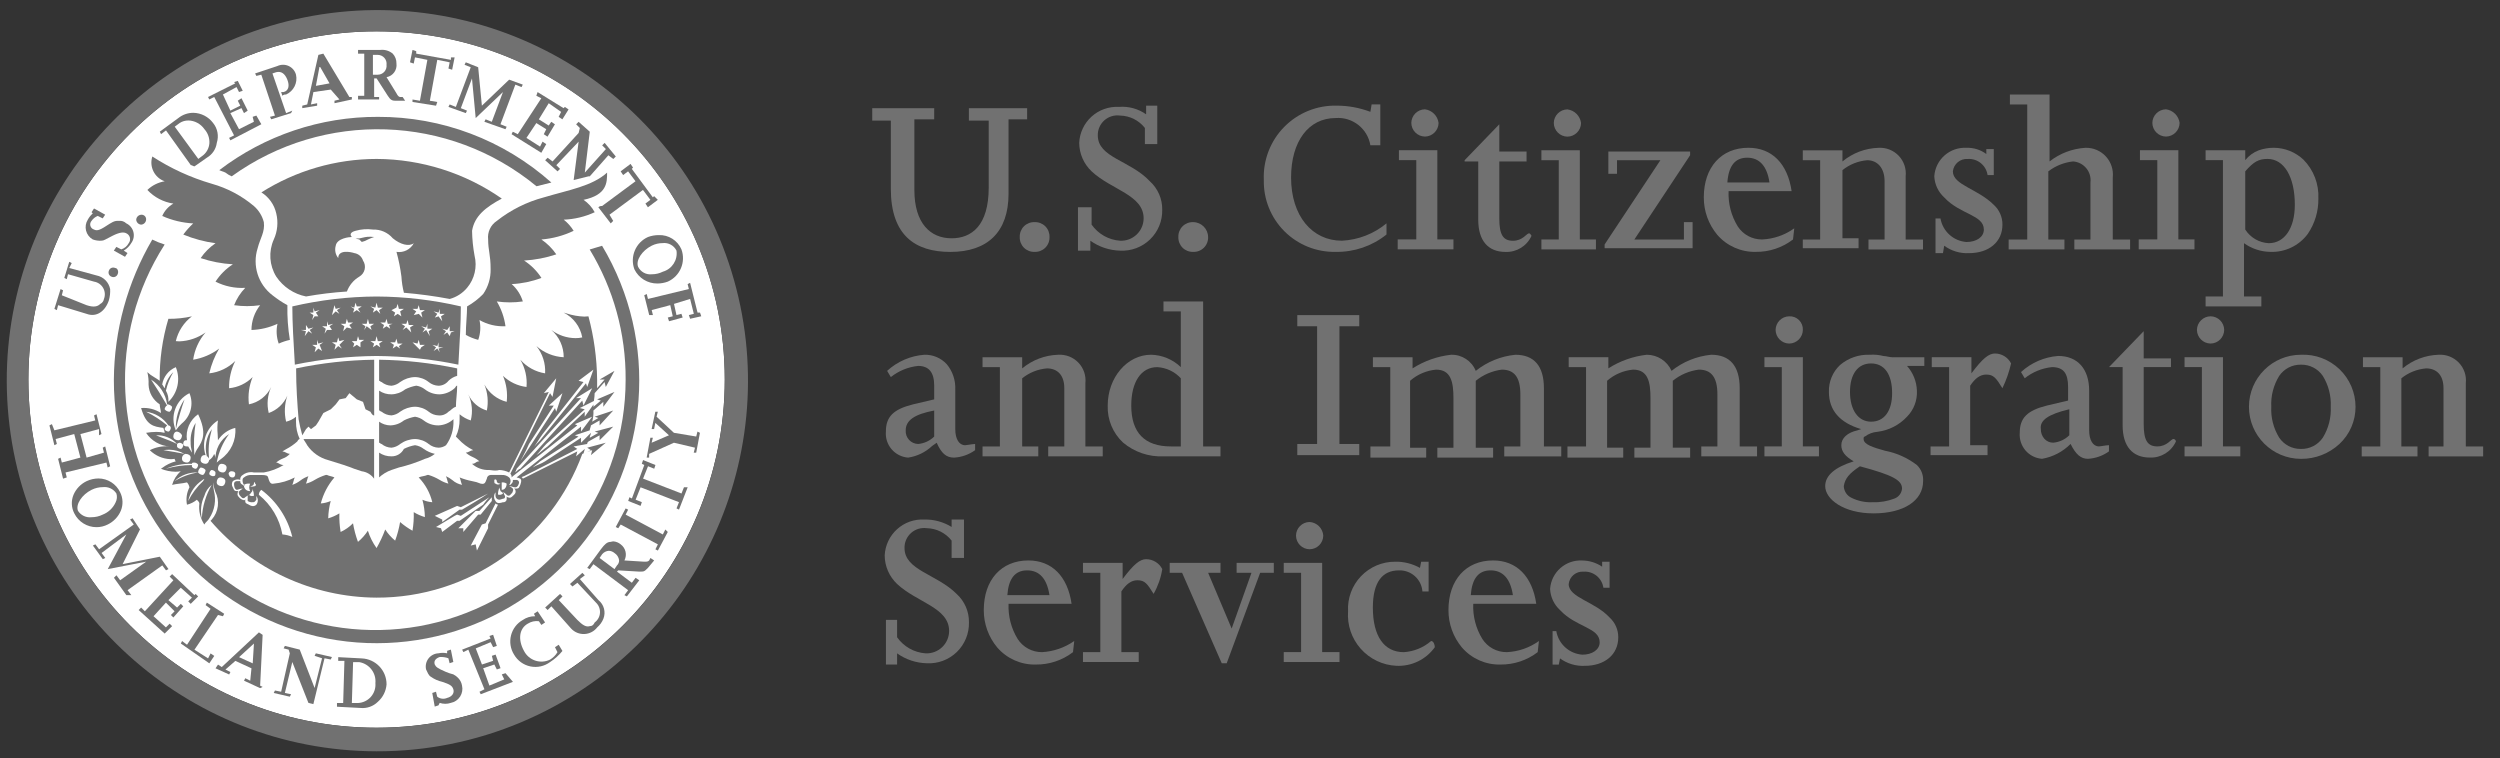 <svg width="211" height="64" viewBox="0 0 211 64" fill="none" xmlns="http://www.w3.org/2000/svg">
<rect x="0" y="0" width="211" height="64" fill="#333333" stroke="none"/>
<g clip-path="url(#clip0_718_7872)">
<path d="M73.617 9.13H78.847V10.072H77.173V16.033C77.173 18.857 78.533 20.112 80.311 20.112C81.984 20.112 83.448 19.066 83.448 15.824V10.176H81.775V9.13H86.69V10.072H85.121V16.346C85.121 19.589 83.344 21.262 80.206 21.262C77.278 21.262 75.186 19.902 75.186 15.928V10.176H73.617V9.13Z" fill="#717171"/>
<path d="M88.578 20.003C88.591 20.34 88.463 20.667 88.225 20.906C87.986 21.144 87.659 21.272 87.322 21.258C86.986 21.272 86.659 21.144 86.42 20.906C86.182 20.667 86.054 20.34 86.067 20.003C86.054 19.667 86.182 19.34 86.42 19.101C86.659 18.863 86.986 18.735 87.322 18.748C87.659 18.735 87.986 18.863 88.225 19.101C88.463 19.34 88.591 19.667 88.578 20.003Z" fill="#717171"/>
<path d="M91.085 17.493H92.131V18.957C92.687 19.75 93.571 20.249 94.536 20.317C95.052 20.341 95.555 20.153 95.93 19.798C96.305 19.443 96.519 18.951 96.523 18.434C96.523 16.447 93.804 16.029 92.131 14.46C91.469 13.835 91.091 12.966 91.085 12.055C91.124 11.208 91.499 10.411 92.127 9.842C92.755 9.272 93.585 8.977 94.432 9.022C95.249 8.955 96.063 9.177 96.733 9.649V8.917H97.674V12.159H96.628V10.8C96.123 10.155 95.355 9.771 94.536 9.754C94.056 9.687 93.571 9.834 93.208 10.156C92.846 10.478 92.643 10.943 92.654 11.427C92.654 13.31 95.373 13.519 97.046 15.297C97.725 15.911 98.106 16.788 98.092 17.703C98.114 18.643 97.742 19.549 97.067 20.204C96.393 20.859 95.475 21.203 94.536 21.154C93.635 21.132 92.76 20.841 92.026 20.317V21.154H90.981V17.493H91.085Z" fill="#717171"/>
<path d="M101.964 20.003C101.977 20.34 101.85 20.667 101.611 20.906C101.373 21.144 101.046 21.272 100.709 21.258C100.372 21.272 100.045 21.144 99.807 20.906C99.569 20.667 99.441 20.34 99.454 20.003C99.441 19.667 99.569 19.34 99.807 19.101C100.045 18.863 100.372 18.735 100.709 18.748C101.398 18.757 101.955 19.314 101.964 20.003Z" fill="#717171"/>
<path d="M80.521 38.623C79.868 38.623 79.458 38.271 79.057 37.368L78.672 37.64C78.114 38.165 77.409 38.508 76.651 38.623C76.109 38.584 75.605 38.33 75.252 37.917C74.898 37.505 74.724 36.968 74.769 36.426C74.769 35.172 75.396 34.544 77.069 34.126L78.847 33.707V32.557C78.847 31.43 78.403 30.883 77.488 30.883C76.647 30.972 75.849 31.298 75.187 31.825L74.873 31.302C75.737 30.51 76.842 30.031 78.011 29.942C78.728 29.919 79.42 30.21 79.906 30.739C80.402 31.336 80.658 32.095 80.625 32.87V36.217C80.625 37.054 80.946 37.577 81.462 37.577C81.505 37.577 81.621 37.559 81.755 37.538C81.935 37.506 82.116 37.484 82.299 37.472V37.995C81.778 38.37 81.161 38.588 80.521 38.623ZM78.847 34.648C77.184 34.962 76.442 35.477 76.442 36.322C76.422 36.615 76.522 36.903 76.719 37.12C76.917 37.337 77.194 37.464 77.488 37.472C78 37.427 78.481 37.205 78.847 36.845V34.648Z" fill="#717171"/>
<path d="M82.926 37.681H84.39V30.987H82.926V30.151H86.272V31.092C87.127 30.381 88.195 29.977 89.305 29.942C89.946 29.9 90.573 30.143 91.017 30.608C91.461 31.072 91.677 31.709 91.606 32.347V37.681H93.07V38.517H88.469V37.681H89.828V32.765C89.828 31.615 89.201 31.092 88.364 31.092C87.599 31.155 86.87 31.447 86.272 31.929V37.681H87.632V38.517H82.926V37.681Z" fill="#717171"/>
<path d="M103.008 38.516H98.197C96.954 38.568 95.737 38.153 94.784 37.352C93.921 36.547 93.45 35.407 93.491 34.228C93.491 31.864 95.133 29.94 97.151 29.94C98.089 29.961 98.986 30.335 99.661 30.986V26.28H98.197V25.443H101.544V37.679H103.008V38.516ZM97.674 30.986C96.314 30.986 95.478 32.228 95.478 34.228C95.478 36.519 96.604 37.679 98.825 37.679H99.661V31.927C99.146 31.367 98.434 31.03 97.674 30.986Z" fill="#717171"/>
<path d="M109.492 37.472H111.165V27.536H109.492V26.595H114.721V27.536H113.048V37.472H114.721V38.413H109.492V37.472Z" fill="#717171"/>
<path d="M115.873 37.681H117.338V30.988H115.873V30.151H119.22V31.092C120.199 30.466 121.308 30.073 122.462 29.942C123.375 29.913 124.21 30.455 124.554 31.302C125.514 30.534 126.677 30.061 127.9 29.942C129.469 29.942 130.306 30.883 130.306 32.766V37.681H131.77V38.518H126.959V37.681H128.319V33.289C128.319 31.824 127.796 31.197 126.75 31.197C125.945 31.301 125.184 31.627 124.554 32.138V37.786H126.018V38.622H121.312V37.786H122.671V33.602C122.671 32.243 122.462 31.197 121.207 31.197C120.394 31.271 119.625 31.601 119.011 32.138V37.786H120.37V38.622H115.664V37.681H115.873Z" fill="#717171"/>
<path d="M132.398 37.68H133.862V30.987H132.398V30.15H135.745V31.091C136.723 30.465 137.832 30.072 138.987 29.941C139.891 29.941 140.711 30.474 141.079 31.3C142.038 30.533 143.202 30.06 144.426 29.941C145.995 29.941 146.83 30.882 146.83 32.765V37.68H148.295V38.517H143.589V37.68H144.949V33.288C144.949 31.823 144.426 31.196 143.38 31.196C142.574 31.3 141.813 31.626 141.183 32.137V37.785H142.648V38.621H137.941V37.785H139.301V33.601C139.301 32.242 139.092 31.196 137.837 31.196C137.024 31.27 136.254 31.599 135.64 32.137V37.785H137V38.621H132.293V37.68H132.398Z" fill="#717171"/>
<path d="M153.52 38.514H148.918V37.677H150.383V30.984H148.918V30.147H152.161V37.677H153.52V38.514ZM151.01 28.997C150.378 28.988 149.868 28.478 149.86 27.846C149.868 27.215 150.378 26.704 151.01 26.696C151.319 26.681 151.621 26.798 151.839 27.017C152.058 27.236 152.175 27.537 152.161 27.846C152.152 28.478 151.642 28.988 151.01 28.997Z" fill="#717171"/>
<path d="M158.126 43.329C155.606 43.329 154.047 42.135 154.047 41.028C154.047 40.138 154.856 39.435 156.453 38.936C155.728 38.518 155.407 38.1 155.407 37.577C155.407 36.981 155.915 36.511 156.766 36.322L157.08 36.217C155.276 35.686 154.361 34.63 154.361 33.08C154.332 32.221 154.675 31.392 155.302 30.805C156 30.212 156.897 29.904 157.812 29.942C158.198 29.915 158.587 29.95 158.963 30.047C159.085 30.053 159.208 30.071 159.328 30.099C159.448 30.127 159.571 30.145 159.695 30.151H162.413V30.883H160.95C161.466 31.46 161.762 32.201 161.787 32.975C161.829 33.792 161.525 34.59 160.95 35.171C160.29 35.881 159.401 36.333 158.44 36.446C158.059 36.476 157.697 36.614 157.394 36.845C157.289 36.845 157.289 36.949 157.289 37.054C157.289 37.53 158.126 37.768 159.1 38.044C160.078 38.231 160.997 38.644 161.787 39.25C162.153 39.603 162.345 40.101 162.31 40.61C162.31 42.261 160.667 43.329 158.126 43.329ZM156.976 39.355C156.066 39.961 155.72 40.383 155.616 41.028C155.63 41.455 155.882 41.838 156.27 42.017C156.813 42.285 157.416 42.413 158.021 42.388C158.664 42.414 159.304 42.307 159.904 42.074C160.256 41.939 160.5 41.614 160.532 41.237C160.532 40.52 159.733 40.097 156.976 39.355ZM157.917 30.674C156.803 30.674 156.139 31.574 156.139 33.08C156.139 34.605 156.836 35.59 157.917 35.59C159.03 35.59 159.695 34.69 159.695 33.184C159.695 31.589 159.047 30.674 157.917 30.674Z" fill="#717171"/>
<path d="M163.041 37.679H164.505V30.986H163.041V30.149H166.388V31.509C167.329 30.254 167.852 29.835 168.375 29.835C168.949 29.838 169.474 30.161 169.735 30.672C169.571 31.395 169.326 32.096 169.003 32.764C168.48 31.927 168.271 31.613 167.643 31.613C167.12 31.613 166.702 31.927 166.283 32.554V37.575H167.748V38.411H162.938V37.679H163.041Z" fill="#717171"/>
<path d="M176.22 38.723C175.625 38.723 175.201 38.359 174.756 37.468C174.104 38.127 173.263 38.566 172.35 38.723C171.808 38.684 171.304 38.43 170.951 38.017C170.597 37.605 170.423 37.068 170.468 36.527C170.468 35.272 171.095 34.644 172.769 34.226L174.547 33.807V32.657C174.547 31.485 174.14 30.984 173.187 30.984C172.346 31.072 171.548 31.398 170.886 31.925L170.572 31.402C171.436 30.61 172.541 30.131 173.71 30.042C175.346 30.042 176.325 31.137 176.325 32.971V36.318C176.325 37.154 176.645 37.677 177.16 37.677C177.204 37.677 177.319 37.659 177.453 37.638C177.633 37.606 177.815 37.584 177.997 37.572V38.095C177.477 38.471 176.86 38.688 176.22 38.723ZM174.651 34.54C172.883 34.958 172.141 35.471 172.246 36.213C172.24 36.514 172.346 36.807 172.545 37.034C172.735 37.245 173.007 37.365 173.292 37.363C173.804 37.318 174.284 37.096 174.651 36.736V34.54Z" fill="#717171"/>
<path d="M178 30.983L180.928 27.951V30.251H183.229V30.983H180.928V35.794C180.928 37.154 181.242 37.677 182.079 37.677C182.915 37.677 183.229 37.049 183.438 37.049C183.55 37.057 183.639 37.146 183.647 37.258C183.261 38.117 182.392 38.656 181.451 38.618C179.987 38.618 179.15 37.677 179.15 35.899V30.983H178Z" fill="#717171"/>
<path d="M189.082 38.513H184.375V37.676H185.84V30.983H184.375V30.146H187.618V37.676H189.082V38.513ZM186.572 28.996C185.94 28.987 185.43 28.477 185.421 27.845C185.43 27.213 185.94 26.703 186.572 26.695C187.204 26.703 187.713 27.213 187.722 27.845C187.713 28.477 187.204 28.987 186.572 28.996Z" fill="#717171"/>
<path d="M194.205 38.727C191.779 38.727 189.812 36.76 189.812 34.334C189.812 31.908 191.779 29.941 194.205 29.941C195.405 29.887 196.575 30.325 197.445 31.155C198.313 31.984 198.806 33.133 198.807 34.334C198.812 35.524 198.319 36.662 197.447 37.472C196.566 38.288 195.406 38.737 194.205 38.727ZM194.205 30.778C193.468 30.762 192.774 31.121 192.361 31.732C191.882 32.512 191.649 33.419 191.696 34.334C191.65 35.248 191.883 36.155 192.362 36.935C192.774 37.546 193.468 37.905 194.205 37.89C194.942 37.906 195.637 37.547 196.048 36.936C196.529 36.156 196.76 35.249 196.715 34.334C196.76 33.419 196.528 32.512 196.048 31.732C195.635 31.122 194.941 30.762 194.205 30.778Z" fill="#717171"/>
<path d="M199.433 37.681H200.897V30.988H199.433V30.151H202.78V31.092C203.635 30.382 204.702 29.977 205.813 29.942C206.454 29.9 207.08 30.144 207.525 30.608C207.969 31.072 208.184 31.709 208.114 32.347V37.681H209.578V38.518H204.976V37.681H206.231V32.765C206.231 31.615 205.604 31.092 204.767 31.092C204.001 31.155 203.273 31.447 202.675 31.929V37.681H204.035V38.518H199.328V37.681H199.433Z" fill="#717171"/>
<path d="M117.02 19.793C115.806 20.768 114.288 21.286 112.732 21.258C111.113 21.292 109.549 20.664 108.404 19.519C107.259 18.374 106.631 16.811 106.666 15.191C106.594 13.524 107.217 11.902 108.387 10.713C109.557 9.523 111.168 8.872 112.836 8.916C113.801 8.919 114.758 9.096 115.66 9.439L115.765 8.812H116.497V12.263H115.66C115.426 10.854 114.156 9.856 112.732 9.962C110.431 9.962 108.967 11.949 108.967 14.982C108.967 18.224 110.745 20.316 113.255 20.316C114.635 20.248 115.956 19.735 117.02 18.852V19.793Z" fill="#717171"/>
<path d="M122.671 21.044H117.965V20.207H119.534V13.514H118.069V12.677H121.311V20.207H122.671V21.044ZM120.266 11.527C119.634 11.518 119.124 11.008 119.115 10.376C119.124 9.745 119.634 9.234 120.266 9.226C120.866 9.304 121.338 9.776 121.416 10.376C121.408 11.008 120.897 11.518 120.266 11.527Z" fill="#717171"/>
<path d="M123.613 13.523L126.541 10.49V12.79H128.842V13.627H126.541V18.438C126.541 19.798 126.855 20.321 127.692 20.321C128.529 20.321 128.842 19.693 129.051 19.693C129.156 19.693 129.261 19.902 129.261 19.902C128.875 20.761 128.005 21.299 127.064 21.262C125.6 21.262 124.764 20.321 124.764 18.543V13.627H123.613V13.523Z" fill="#717171"/>
<path d="M134.696 21.05H130.094V20.213H131.559V13.52H130.094V12.683H133.337V20.213H134.696V21.05ZM132.291 11.533C131.659 11.524 131.148 11.014 131.14 10.382C131.148 9.75 131.659 9.24 132.291 9.232C132.89 9.31 133.363 9.782 133.441 10.382C133.433 11.014 132.923 11.524 132.291 11.533Z" fill="#717171"/>
<path d="M135.744 12.789H142.646V13.102L137.94 20.214H142.123V18.75H142.855V20.946H135.43V20.632L140.137 13.521H136.476V14.671H135.744V12.789Z" fill="#717171"/>
<path d="M148.194 21.257C146.948 21.289 145.754 20.761 144.938 19.819C144.197 18.932 143.795 17.811 143.801 16.655C143.801 14.114 145.278 12.472 147.566 12.472C149.546 12.472 150.875 13.807 151.212 16.133H145.893C145.847 17.177 146.114 18.21 146.661 19.101C147.11 19.799 147.886 20.218 148.717 20.211C149.695 20.17 150.64 19.843 151.436 19.27L151.33 20.211C150.431 20.901 149.326 21.269 148.194 21.257ZM147.461 13.309C146.443 13.309 145.893 13.993 145.788 15.4H149.344C149.135 14.012 148.498 13.309 147.461 13.309Z" fill="#717171"/>
<path d="M152.156 20.216H153.62V13.523H152.156V12.686H155.503V13.627C156.358 12.917 157.425 12.512 158.536 12.477C159.177 12.435 159.803 12.679 160.248 13.143C160.692 13.607 160.907 14.244 160.837 14.882V20.216H162.301V21.053H157.699V20.216H159.059V15.301C159.059 14.15 158.432 13.523 157.595 13.523C156.829 13.586 156.101 13.877 155.503 14.36V20.112H156.863V20.948H152.156V20.216Z" fill="#717171"/>
<path d="M163.358 18.438H163.776C163.966 19.526 164.872 20.345 165.973 20.425C166.81 20.425 167.437 20.006 167.437 19.379C167.437 18.124 165.45 18.124 164.09 16.66C163.587 16.201 163.286 15.562 163.254 14.882C163.346 13.47 164.56 12.397 165.973 12.476C166.573 12.454 167.164 12.639 167.646 12.999V12.581H168.274V14.777H167.751C167.634 13.956 166.905 13.363 166.077 13.418C165.446 13.372 164.892 13.834 164.822 14.463C164.822 15.614 166.914 15.928 168.274 17.287C168.745 17.715 169.012 18.324 169.006 18.96C169.006 20.425 167.854 21.366 166.182 21.366C165.433 21.404 164.694 21.182 164.09 20.738L163.986 21.366H163.358V18.438Z" fill="#717171"/>
<path d="M169.636 20.214H171.1V8.815H169.636V7.978H172.983V13.625C173.853 12.942 174.911 12.541 176.016 12.475C176.668 12.458 177.296 12.725 177.738 13.206C178.179 13.688 178.39 14.336 178.317 14.985V20.214H179.781V21.051H175.074V20.214H176.434V15.403C176.488 14.971 176.36 14.536 176.084 14.2C175.807 13.864 175.404 13.656 174.97 13.625C174.209 13.707 173.485 13.996 172.878 14.462V20.214H174.238V21.051H169.531V20.214H169.636Z" fill="#717171"/>
<path d="M185.213 21.044H180.508V20.207H182.076V13.514H180.612V12.677H183.853V20.207H185.213V21.044ZM182.809 11.527C182.177 11.518 181.666 11.008 181.658 10.376C181.666 9.745 182.177 9.234 182.809 9.226C183.408 9.304 183.88 9.776 183.959 10.376C183.95 11.008 183.441 11.518 182.809 11.527Z" fill="#717171"/>
<path d="M190.859 25.859H186.152V25.022H187.616V13.518H186.152V12.681H189.499V13.518C189.799 13.139 190.197 12.85 190.65 12.681C191.054 12.543 191.477 12.473 191.905 12.472C192.839 12.478 193.736 12.837 194.415 13.478C195.273 14.349 195.729 15.539 195.67 16.76C195.686 17.827 195.371 18.873 194.768 19.753C194.023 20.75 192.834 21.313 191.591 21.257C190.802 21.241 190.036 20.985 189.394 20.525V25.022H190.859V25.859ZM191.382 13.413C190.632 13.413 190.209 13.648 189.499 14.459V19.375C189.936 20.058 190.677 20.487 191.486 20.525C192.821 20.525 193.683 19.252 193.683 17.283C193.683 14.932 192.78 13.413 191.382 13.413Z" fill="#717171"/>
<path d="M74.772 52.319H75.714V53.783C76.27 54.575 77.153 55.075 78.119 55.143C78.635 55.166 79.138 54.979 79.513 54.624C79.888 54.269 80.102 53.776 80.106 53.26C80.106 51.273 77.387 50.855 75.714 49.286C75.052 48.66 74.674 47.791 74.668 46.88C74.707 46.033 75.082 45.237 75.71 44.667C76.338 44.098 77.168 43.803 78.015 43.848C78.826 43.831 79.625 44.049 80.316 44.475V43.848H81.361V47.09H80.316V45.626C79.81 44.981 79.043 44.597 78.224 44.58C77.744 44.512 77.258 44.659 76.896 44.981C76.534 45.303 76.331 45.768 76.341 46.253C76.341 48.136 79.061 48.449 80.734 50.123C81.412 50.736 81.794 51.613 81.78 52.528C81.801 53.468 81.43 54.375 80.755 55.03C80.08 55.685 79.163 56.029 78.224 55.979C77.322 55.958 76.448 55.666 75.714 55.143V56.084H74.772V52.319Z" fill="#717171"/>
<path d="M87.424 56.087C86.179 56.119 84.984 55.591 84.169 54.649C83.428 53.762 83.025 52.641 83.031 51.486C83.031 48.944 84.509 47.302 86.796 47.302C88.777 47.302 90.106 48.637 90.442 50.963H85.123C85.077 52.007 85.345 53.04 85.892 53.931C86.341 54.629 87.117 55.048 87.947 55.041C88.923 54.987 89.865 54.661 90.666 54.1L90.561 55.041C89.662 55.731 88.557 56.099 87.424 56.087ZM86.692 48.139C85.674 48.139 85.123 48.823 85.019 50.23H88.574C88.365 48.843 87.728 48.139 86.692 48.139Z" fill="#717171"/>
<path d="M91.402 55.039H92.867V48.345H91.402V47.508H94.749V48.868C95.69 47.613 96.213 47.195 96.736 47.195C97.31 47.198 97.834 47.52 98.096 48.031C97.98 48.767 97.732 49.476 97.364 50.123C96.841 49.286 96.632 48.973 96.004 48.973C95.481 48.973 95.063 49.286 94.644 49.914V55.039H96.109V55.875H91.402V55.039Z" fill="#717171"/>
<path d="M98.827 47.507H103.011V48.344H101.965L103.952 53.05L105.625 48.344H104.37V47.507H107.508V48.344H106.357L103.534 55.978H103.115L99.769 48.344H98.723V47.507H98.827Z" fill="#717171"/>
<path d="M108.348 55.037H109.812V48.344H108.348V47.507H111.59V55.037H113.054V55.874H108.348V55.037Z" fill="#717171"/>
<path d="M120.68 49.918H120.052C119.975 48.888 119.098 48.103 118.065 48.14C116.706 48.14 115.869 49.082 115.869 51.278C115.869 53.683 116.81 55.043 118.484 55.043C119.333 54.987 120.14 54.657 120.785 54.102C120.994 54.102 121.098 54.415 121.098 54.625C120.354 55.664 119.133 56.255 117.856 56.194C116.699 56.14 115.613 55.621 114.845 54.754C114.076 53.888 113.691 52.747 113.777 51.592C113.716 50.501 114.108 49.433 114.86 48.641C115.613 47.849 116.659 47.403 117.752 47.408C118.483 47.394 119.205 47.575 119.843 47.931L119.948 47.408H120.575V49.918H120.68Z" fill="#717171"/>
<path d="M126.643 56.087C125.397 56.119 124.203 55.591 123.388 54.649C122.647 53.762 122.244 52.641 122.25 51.486C122.25 48.944 123.728 47.302 126.015 47.302C127.995 47.302 129.324 48.637 129.661 50.963H124.342C124.296 52.007 124.563 53.04 125.111 53.931C125.56 54.629 126.335 55.048 127.166 55.041C128.144 55 129.09 54.673 129.885 54.1L129.781 55.041C128.881 55.731 127.777 56.099 126.643 56.087ZM125.806 48.139C124.788 48.139 124.237 48.823 124.133 50.23H127.689C127.48 48.843 126.842 48.139 125.806 48.139Z" fill="#717171"/>
<path d="M130.933 53.268H131.351C131.541 54.356 132.446 55.175 133.548 55.255C134.385 55.255 135.012 54.836 135.012 54.209C135.012 52.954 133.025 52.954 131.665 51.49C131.162 51.031 130.862 50.392 130.828 49.712C130.922 48.3 132.136 47.227 133.548 47.306C134.145 47.313 134.727 47.495 135.221 47.829V47.411H135.849V49.607H135.326C135.21 48.786 134.48 48.193 133.652 48.248C133.021 48.202 132.467 48.664 132.397 49.293C132.397 50.444 134.594 50.758 135.849 52.117C136.321 52.545 136.587 53.154 136.581 53.791C136.581 55.255 135.43 56.196 133.757 56.196C133.009 56.233 132.269 56.012 131.665 55.569L131.561 56.091H131.038V53.268H130.933Z" fill="#717171"/>
<path d="M111.684 45.206C111.678 45.84 111.166 46.351 110.533 46.357C109.9 46.351 109.388 45.84 109.383 45.206C109.388 44.574 109.9 44.062 110.533 44.056C111.151 44.098 111.642 44.589 111.684 45.206Z" fill="#717171"/>
<path d="M31.783 61.42C15.552 61.42 2.395 48.263 2.395 32.032C2.395 15.802 15.552 2.644 31.783 2.644C48.014 2.644 61.171 15.802 61.171 32.032C61.157 48.257 48.008 61.406 31.783 61.42Z" fill="white"/>
<path d="M50.816 20.743C50.502 20.848 50.084 20.952 49.77 21.057C51.779 24.366 52.829 28.167 52.803 32.038C52.808 41.042 47.105 49.06 38.598 52.01C30.09 54.959 20.648 52.193 15.078 45.118C9.508 38.044 9.034 28.216 13.898 20.638C13.539 20.526 13.189 20.387 12.852 20.22C10.758 23.809 9.641 27.883 9.61 32.038C9.578 41.409 15.441 49.787 24.255 52.968C33.069 56.15 42.931 53.446 48.891 46.215C54.851 38.984 55.621 28.788 50.816 20.743Z" fill="#717171"/>
<path d="M19.554 14.883C27.325 9.287 37.891 9.631 45.281 15.72L46.536 15.406C42.506 11.817 37.291 9.843 31.895 9.863C27.059 9.846 22.353 11.427 18.508 14.36C18.717 14.465 18.822 14.465 19.031 14.569C19.19 14.697 19.366 14.802 19.554 14.883Z" fill="#717171"/>
<path d="M31.783 63.41C15.723 63.375 2.298 51.183 0.723 35.2C-0.853 19.218 9.933 4.639 25.678 1.47C41.422 -1.699 57.008 7.572 61.739 22.92C66.469 38.268 58.807 54.704 44.01 60.949C40.141 62.582 35.983 63.419 31.783 63.41ZM31.783 2.646C15.552 2.646 2.395 15.803 2.395 32.034C2.395 48.265 15.552 61.422 31.783 61.422C48.014 61.422 61.171 48.265 61.171 32.034C61.153 15.811 48.006 2.664 31.783 2.646Z" fill="#717171"/>
<path d="M31.575 37.056H25.613C25.718 37.265 25.823 37.37 25.927 37.579C26.35 38.197 26.981 38.643 27.705 38.834C28.751 39.148 29.378 39.357 29.901 39.566L30.529 39.775C30.95 39.828 31.33 40.056 31.575 40.403V37.056Z" fill="#717171"/>
<path d="M31.267 34.753L30.849 34.544L30.64 33.917L30.117 33.708L29.489 33.184L29.175 33.603L28.653 33.708L28.339 34.126L27.921 34.544L27.293 34.858L26.875 35.59L26.666 35.904L26.247 36.218L26.038 36.008L25.829 36.218L25.515 36.74C25.387 36.293 25.283 35.839 25.201 35.381C25.097 34.126 24.992 32.662 24.992 31.093C27.16 30.637 29.366 30.392 31.581 30.361V35.067C31.476 35.067 31.372 34.962 31.267 34.753Z" fill="#717171"/>
<path d="M37.853 32.139C38.057 31.939 38.309 31.796 38.585 31.72V31.093C36.417 30.637 34.211 30.392 31.996 30.361V32.139C32.101 32.139 32.101 32.243 32.205 32.243C32.442 32.437 32.736 32.547 33.042 32.557C33.312 32.526 33.566 32.417 33.774 32.243C34.141 31.981 34.578 31.835 35.029 31.825C35.448 31.834 35.853 31.981 36.179 32.243C36.416 32.437 36.71 32.547 37.016 32.557C37.344 32.551 37.651 32.397 37.853 32.139Z" fill="#717171"/>
<path d="M31.996 35.59V37.368C32.101 37.368 32.101 37.472 32.205 37.472C32.442 37.666 32.736 37.776 33.042 37.786C33.312 37.755 33.566 37.646 33.774 37.472C34.141 37.21 34.578 37.064 35.029 37.054C35.448 37.063 35.853 37.21 36.179 37.472C36.416 37.666 36.71 37.776 37.016 37.786C37.242 37.781 37.46 37.708 37.644 37.577C38.083 36.97 38.304 36.233 38.271 35.485V35.38C37.927 35.696 37.483 35.881 37.016 35.903C36.562 35.911 36.12 35.764 35.761 35.485C35.548 35.319 35.296 35.211 35.029 35.171C34.701 35.228 34.384 35.334 34.088 35.485C33.761 35.747 33.356 35.894 32.937 35.903C32.599 35.895 32.271 35.786 31.996 35.59Z" fill="#717171"/>
<path d="M30.012 20.106C30.108 20.162 30.215 20.198 30.326 20.211L30.43 20.315L30.535 20.42C30.719 20.378 30.895 20.308 31.058 20.211C31.228 20.131 31.402 20.061 31.58 20.002C30.639 19.897 30.535 20.211 30.012 20.106Z" fill="#717171"/>
<path d="M14.842 36.215C15.044 35.366 15.288 34.528 15.575 33.705C15.068 34.441 14.811 35.321 14.842 36.215Z" fill="#717171"/>
<path d="M24.256 25.759C23.814 25.516 23.394 25.236 23 24.922C21.783 23.996 21.28 22.404 21.746 20.948C21.955 20.111 22.373 19.588 22.268 18.751C22.133 18.224 21.841 17.75 21.432 17.392C20.394 16.518 19.182 15.876 17.876 15.509C16.099 14.991 14.408 14.216 12.856 13.208C12.579 14.074 13.043 15.003 13.902 15.3C13.351 15.391 12.841 15.646 12.438 16.032C13.019 16.653 13.793 17.058 14.634 17.183C14.215 17.42 13.885 17.787 13.693 18.229C14.518 18.596 15.405 18.809 16.307 18.856C16 19.143 15.719 19.458 15.47 19.797C16.342 20.157 17.256 20.402 18.19 20.529C17.697 20.865 17.271 21.291 16.935 21.784C17.814 22.078 18.728 22.254 19.654 22.307C19.067 22.685 18.568 23.184 18.19 23.771C18.965 24.164 19.831 24.345 20.7 24.294C20.291 24.715 19.971 25.213 19.759 25.759C20.487 25.864 21.226 25.864 21.955 25.759C21.484 26.355 21.226 27.091 21.223 27.85C21.983 27.826 22.73 27.648 23.419 27.327C23.297 27.884 23.333 28.464 23.523 29.001C23.826 28.864 24.141 28.759 24.465 28.687C24.305 27.719 24.235 26.739 24.256 25.759Z" fill="#717171"/>
<path d="M51.239 14.566C49.984 15.716 47.997 16.03 45.905 16.657C44.459 17.041 43.106 17.717 41.931 18.644C41.41 18.987 41.127 19.594 41.199 20.213C41.199 21.154 41.408 21.468 41.408 22.723C41.424 23.469 41.205 24.201 40.781 24.815C40.38 25.227 39.923 25.58 39.421 25.861C39.421 26.593 39.316 27.43 39.316 28.266C39.646 28.45 39.997 28.591 40.362 28.684C40.553 28.147 40.589 27.568 40.467 27.011C41.134 27.392 41.896 27.573 42.663 27.534C42.562 26.795 42.313 26.084 41.931 25.442C42.659 25.547 43.399 25.547 44.127 25.442C43.955 24.877 43.629 24.37 43.186 23.978C44.045 23.937 44.892 23.761 45.696 23.455C45.318 22.868 44.819 22.369 44.232 21.991C45.157 21.938 46.072 21.762 46.951 21.468C46.615 20.975 46.189 20.549 45.696 20.213C46.639 20.137 47.561 19.889 48.415 19.481C48.194 19.121 47.911 18.802 47.579 18.54C48.483 18.505 49.372 18.292 50.193 17.912C49.968 17.493 49.645 17.135 49.252 16.866C51.239 16.448 51.239 15.402 51.239 14.566Z" fill="#717171"/>
<path d="M42.352 16.76C39.252 14.599 35.568 13.432 31.789 13.414C28.345 13.418 24.973 14.397 22.062 16.237C22.7 16.64 23.152 17.279 23.317 18.015C23.495 18.75 23.422 19.523 23.108 20.212C22.653 21.227 22.731 22.403 23.317 23.349C23.901 24.216 24.803 24.817 25.828 25.022C26.969 24.819 28.122 24.679 29.279 24.604C29.473 24.078 29.842 23.635 30.325 23.349C30.554 23.216 30.717 22.995 30.777 22.737C30.836 22.48 30.786 22.209 30.638 21.989C30.533 21.658 30.249 21.416 29.906 21.362C29.593 21.257 28.547 21.048 28.547 21.78C28.309 21.487 28.23 21.096 28.337 20.734C28.442 20.107 29.488 20.002 29.697 20.002C29.488 19.793 29.593 19.584 30.011 19.479C30.486 19.344 30.985 19.308 31.475 19.375C32.115 19.352 32.731 19.621 33.148 20.107C33.776 20.63 34.508 20.839 34.926 20.525C34.646 21.058 34.057 21.352 33.462 21.257C33.652 21.944 33.791 22.643 33.881 23.349C33.907 23.808 33.977 24.263 34.09 24.709C35.388 24.817 36.679 24.992 37.959 25.232C38.532 25.075 39.043 24.746 39.423 24.29C40.056 23.537 40.289 22.526 40.051 21.571C39.924 20.881 39.854 20.181 39.842 19.479C40.051 18.224 40.992 17.492 42.352 16.76Z" fill="#717171"/>
<path d="M37.853 34.746C38.062 34.642 38.167 34.433 38.48 34.328C38.48 33.805 38.585 33.178 38.585 32.55C38.48 32.55 38.48 32.655 38.376 32.759C38.031 33.075 37.587 33.26 37.121 33.282C36.667 33.29 36.224 33.143 35.866 32.864C35.653 32.698 35.401 32.59 35.134 32.55C34.806 32.607 34.489 32.713 34.192 32.864C33.865 33.126 33.461 33.273 33.042 33.282C32.669 33.291 32.303 33.181 31.996 32.969V34.642C32.101 34.642 32.101 34.746 32.205 34.746C32.442 34.94 32.736 35.05 33.042 35.06C33.311 35.029 33.566 34.92 33.774 34.746C34.141 34.484 34.578 34.338 35.029 34.328C35.448 34.337 35.852 34.484 36.179 34.746C36.416 34.94 36.71 35.05 37.016 35.06C37.328 35.089 37.636 34.973 37.853 34.746Z" fill="#717171"/>
<path d="M33.042 38.515C32.669 38.523 32.303 38.413 31.996 38.201V40.293C32.298 40.015 32.654 39.801 33.042 39.665L33.669 39.456C34.422 39.278 35.157 39.033 35.866 38.724C36.172 38.649 36.458 38.506 36.702 38.306C36.364 38.231 36.044 38.089 35.761 37.887C35.548 37.721 35.296 37.613 35.029 37.574C34.701 37.63 34.384 37.736 34.088 37.887C33.888 38.279 33.482 38.523 33.042 38.515Z" fill="#717171"/>
<path d="M24.881 30.777V30.697C24.776 28.977 24.672 27.2 24.672 25.861C27.004 25.318 29.389 25.037 31.784 25.025C34.178 25.037 36.563 25.318 38.895 25.861C38.895 27.234 38.803 28.79 38.706 30.443L38.686 30.777C36.415 30.309 34.103 30.064 31.784 30.045C29.465 30.064 27.153 30.309 24.881 30.777ZM36.908 29.417L37.117 29.731L37.013 29.417L37.431 29.313H37.013V28.894L36.908 29.208L36.49 29.104L36.804 29.313L36.595 29.627L36.908 29.417ZM26.345 29.104L26.659 29.313L26.554 29.731L26.868 29.417L27.182 29.627L26.973 29.104L27.287 28.894L26.868 28.999L26.764 28.685V29.104H26.345ZM35.13 29.208L35.444 29.522L35.549 29.313L35.862 29.104H35.444L35.34 28.685L35.235 28.999L34.817 28.894L35.13 29.208ZM28.019 28.894L28.332 29.104L28.228 29.522L28.541 29.208L28.855 29.417L28.646 29.104L29.064 28.685L28.646 28.79L28.541 28.476L28.437 28.894H28.019ZM33.457 29.208L33.771 29.417L33.666 29.208L33.98 28.999H33.562L33.457 28.581L33.352 28.894H32.934L33.248 29.104L33.143 29.417L33.457 29.208ZM31.784 29.104L32.097 29.313L31.993 28.999L32.306 28.79H31.888L31.784 28.372L31.679 28.79H31.261L31.575 28.999L31.47 29.313L31.784 29.104ZM30.11 29.104L30.424 29.313V28.894L30.738 28.685H30.319L30.215 28.372L30.11 28.79H29.692L29.901 28.999L29.797 29.313L30.11 29.104ZM37.745 28.058L37.954 28.372L38.059 28.058L38.373 27.953H37.954V27.535L37.745 27.849L37.327 27.744L37.64 27.953L37.431 28.267L37.745 28.058ZM35.967 27.849L36.281 28.372L36.176 27.953L36.49 27.744H36.072V27.326L35.967 27.639L35.549 27.535L35.862 27.744L35.653 28.058L35.967 27.849ZM25.404 27.849L25.822 27.953L25.718 28.372L26.032 27.953L26.345 28.162L26.136 27.849L26.45 27.639L26.032 27.744L25.822 27.43V27.849H25.404ZM27.182 27.535L27.496 27.744L27.391 28.162L27.6 27.849H28.019L27.809 27.535L28.123 27.326L27.705 27.43L27.6 27.116V27.535H27.182ZM34.294 27.639L34.712 28.058L34.607 27.639L34.921 27.43H34.503L34.398 27.012L34.294 27.326H33.875L34.189 27.535L33.98 27.849L34.294 27.639ZM28.751 27.326L29.064 27.535L28.96 27.953L29.274 27.639L29.692 27.744L29.483 27.43L29.797 27.221H29.378L29.274 26.907L29.169 27.326H28.751ZM30.947 27.535L31.365 27.849L31.261 27.535L31.575 27.326H31.156L31.052 26.907L30.947 27.326H30.529L30.842 27.535L30.738 27.849L30.947 27.535ZM32.62 27.535L32.934 27.744L32.83 27.43L33.143 27.326H32.725L32.62 26.907L32.516 27.221H32.097L32.411 27.43L32.306 27.744L32.62 27.535ZM37.013 26.698L37.327 27.116L37.222 26.698L37.536 26.489H37.117V26.071L37.013 26.384L36.595 26.28L36.908 26.489L36.699 26.803L37.013 26.698ZM26.136 26.384L26.45 26.594L26.345 27.012L26.554 26.698H26.868L26.659 26.384L26.973 26.175L26.554 26.28L26.45 25.966V26.384H26.136ZM35.34 26.489L35.653 26.803L35.549 26.384L35.862 26.175H35.444L35.34 25.757L35.235 26.071H34.817L35.13 26.28L34.921 26.594L35.34 26.489ZM33.562 26.489L33.875 26.698L33.771 26.28L34.085 26.071H33.666L33.562 25.652L33.457 25.966L33.039 26.175L33.352 26.384L33.248 26.698L33.562 26.489ZM28.123 26.175L28.019 26.594L28.332 26.28L28.646 26.489L28.437 26.175L28.751 25.966L28.332 26.071L28.228 25.757L28.123 26.175ZM31.784 26.175L32.097 26.489L31.993 26.175L32.306 25.966H31.888L31.784 25.548L31.679 25.966L31.261 25.861L31.575 26.071L31.47 26.384L31.784 26.175ZM30.11 26.175L30.424 26.384L30.215 26.071L30.529 25.861H30.11L30.006 25.548L29.901 25.966L29.587 25.861L29.901 26.071L29.797 26.384L30.11 26.175Z" fill="#717171"/>
<path d="M55.488 23.928C54.66 23.937 53.901 23.468 53.54 22.722C53.154 21.654 53.655 20.469 54.691 20.003C54.98 19.897 55.285 19.843 55.592 19.843C56.421 19.807 57.186 20.287 57.514 21.049C57.902 22.117 57.4 23.302 56.364 23.768C56.084 23.872 55.787 23.926 55.488 23.928ZM55.926 20.518C55.606 20.518 55.291 20.593 55.005 20.735C54.178 21.154 53.645 21.98 53.854 22.513C54.069 22.952 54.538 23.207 55.023 23.149C55.344 23.148 55.659 23.074 55.946 22.93C56.72 22.709 57.212 21.95 57.096 21.152C56.881 20.714 56.411 20.459 55.926 20.518Z" fill="#717171"/>
<path d="M54.793 26.59L54.375 24.916L54.584 24.812L54.689 25.23L58.14 24.393L58.035 23.975L58.245 23.87L58.872 26.381H59.081L59.186 26.694L58.245 26.904L58.14 26.59L58.558 26.485L58.245 25.23L56.885 25.648L57.094 26.59L57.512 26.485L57.617 26.799L56.467 27.113L56.362 26.799L56.78 26.694L56.571 25.753L55.002 26.171L55.107 26.59H54.793Z" fill="#717171"/>
<path d="M6.054 22.202L5.845 22.62L8.146 23.247C8.729 23.359 9.184 23.815 9.296 24.398C9.313 24.715 9.278 25.033 9.192 25.339C8.878 26.28 8.146 26.803 7.309 26.489L4.904 25.758L4.799 26.176L4.59 26.071L5.113 24.398L5.322 24.502L5.217 24.921L7.309 25.758C7.937 25.967 8.25 25.862 8.459 25.653C8.627 25.574 8.744 25.417 8.773 25.235C8.893 24.93 8.868 24.587 8.705 24.302C8.543 24.018 8.26 23.822 7.937 23.77L5.74 23.143L5.636 23.561L5.427 23.457L5.845 22.097L6.054 22.202Z" fill="#717171"/>
<path d="M9.929 23.142C9.892 23.242 9.814 23.322 9.714 23.361C9.615 23.401 9.503 23.397 9.407 23.351C9.307 23.313 9.227 23.235 9.187 23.136C9.148 23.036 9.152 22.925 9.198 22.828C9.236 22.728 9.314 22.648 9.413 22.609C9.513 22.569 9.624 22.573 9.72 22.619C9.929 22.619 10.034 22.933 9.929 23.142Z" fill="#717171"/>
<path d="M10.76 21.36L10.551 21.674L9.609 21.151L9.819 20.837L10.237 21.047C10.507 20.962 10.733 20.774 10.864 20.523C10.968 20.391 11.004 20.218 10.963 20.054C10.923 19.891 10.809 19.756 10.655 19.687C10.446 19.582 10.132 19.582 9.505 19.896C8.877 20.21 8.773 20.314 8.564 20.314C8.315 20.331 8.065 20.296 7.831 20.21C7.547 20.05 7.341 19.78 7.262 19.463C7.183 19.146 7.238 18.811 7.413 18.536C7.519 18.338 7.661 18.161 7.831 18.014L7.727 17.909L7.936 17.595L8.877 18.118L8.668 18.432L8.25 18.223C8.037 18.306 7.855 18.452 7.727 18.641C7.624 18.756 7.587 18.916 7.629 19.065C7.672 19.213 7.788 19.33 7.936 19.373C8.145 19.478 8.354 19.478 8.982 19.059C9.15 18.945 9.325 18.84 9.505 18.745C9.665 18.661 9.847 18.625 10.028 18.641C10.258 18.613 10.488 18.689 10.655 18.85C10.958 18.992 11.18 19.263 11.261 19.588C11.342 19.912 11.273 20.256 11.074 20.523C10.921 20.782 10.705 20.998 10.446 21.151L10.76 21.36Z" fill="#717171"/>
<path d="M12.332 18.542C12.317 18.767 12.138 18.945 11.914 18.96C11.69 18.945 11.511 18.767 11.496 18.542C11.511 18.318 11.69 18.139 11.914 18.124C12.028 18.113 12.141 18.154 12.222 18.234C12.303 18.315 12.343 18.428 12.332 18.542Z" fill="#717171"/>
<path d="M22.056 10.486L19.441 11.846L19.337 11.636L19.755 11.427L18.082 8.185L17.663 8.394L17.559 8.185L19.86 7.035L19.755 6.93L20.069 6.826L20.487 7.662L20.173 7.767L19.964 7.348L18.814 7.976L19.441 9.336L20.278 8.917L20.069 8.499L20.382 8.29L20.905 9.336L20.592 9.545L20.382 9.126L19.441 9.545L20.173 10.904L21.428 10.277L21.324 9.859L21.637 9.754L22.056 10.486Z" fill="#717171"/>
<path d="M24.564 9.546L22.891 10.069L22.786 9.86L23.205 9.755L22.054 6.304L21.636 6.408L21.531 6.199L23.414 5.572C23.716 5.431 24.066 5.431 24.369 5.572C24.671 5.713 24.896 5.981 24.983 6.304C25.137 6.99 24.787 7.689 24.146 7.977C24.031 7.963 23.916 8.001 23.832 8.082L23.728 7.768H23.937C24.355 7.663 24.46 7.245 24.25 6.722C24.041 6.199 23.728 5.99 23.309 6.095L22.995 6.199L24.146 9.546L24.669 9.337L24.564 9.546Z" fill="#717171"/>
<path d="M25.512 9.128V8.919L25.93 8.815L26.871 4.631L27.29 4.527L29.486 8.187H29.695V8.396L28.231 8.71V8.501L28.649 8.396L27.917 7.56L26.453 7.769L26.244 8.815L26.767 8.71V8.919L25.512 9.128ZM26.976 5.573L26.662 7.246L27.813 7.037L26.976 5.573Z" fill="#717171"/>
<path d="M34.193 8.501H33.356C33.042 8.501 32.932 8.386 32.729 8.083L31.788 6.619H31.578V8.187H31.997V8.396H30.219V8.083H30.742V4.527H30.219V4.213H32.101C32.478 4.171 32.856 4.284 33.147 4.527C33.357 4.754 33.469 5.054 33.461 5.364C33.533 5.909 33.165 6.415 32.624 6.514L33.461 7.874C33.566 8.083 33.67 8.187 33.775 8.187H33.984L34.193 8.501ZM31.474 4.631V6.305H31.892C32.104 6.302 32.305 6.209 32.444 6.049C32.584 5.89 32.649 5.679 32.624 5.468C32.649 5.258 32.584 5.046 32.444 4.887C32.305 4.727 32.104 4.634 31.892 4.631H31.474Z" fill="#717171"/>
<path d="M36.802 8.921L34.815 8.607V8.398L35.442 8.502L36.07 5.051L35.024 4.842L34.919 5.365L34.605 5.26L34.815 4.214L35.129 4.319V4.528L38.057 5.051V4.842H38.37L38.161 5.888L37.848 5.783L37.952 5.26L36.906 5.051L36.279 8.502L36.906 8.607L36.802 8.921Z" fill="#717171"/>
<path d="M42.658 10.907L40.881 10.279L40.985 10.07L41.508 10.279L42.45 7.769L40.149 9.965L39.835 6.619L38.894 9.129L39.416 9.338L39.312 9.547L37.848 9.024L37.952 8.815L38.475 9.024L39.73 5.677L39.207 5.468L39.312 5.259L40.358 5.677L40.671 8.92L42.972 6.723L44.123 7.142L44.018 7.351L43.495 7.142L42.24 10.488L42.763 10.698L42.658 10.907Z" fill="#717171"/>
<path d="M45.686 12.896L43.176 11.327L43.28 11.118L43.699 11.327L45.686 8.294L45.267 8.085L45.372 7.771L47.568 9.13L47.673 9.026L47.987 9.235L47.464 10.072L47.15 9.863L47.359 9.444L46.313 8.712L45.477 10.072L46.313 10.595L46.523 10.281L46.836 10.49L46.209 11.536L45.895 11.327L46.104 10.908L45.267 10.386L44.431 11.64L45.581 12.373L45.791 11.954L46.104 12.163L45.686 12.896Z" fill="#717171"/>
<path d="M16.417 14.04C16.361 14.034 16.307 14.017 16.26 13.988C16.212 13.959 16.158 13.941 16.103 13.935L14.011 11.007L13.593 11.321L13.488 11.112L15.057 9.961C15.414 9.677 15.856 9.522 16.312 9.521C16.973 9.533 17.59 9.85 17.985 10.38C18.366 10.848 18.484 11.478 18.299 12.053C18.23 12.578 17.921 13.042 17.462 13.308L16.417 14.04ZM15.894 10.17C15.636 10.167 15.383 10.239 15.167 10.38L14.748 10.693L16.736 13.412L17.154 13.099C17.453 12.85 17.64 12.491 17.672 12.103C17.7 11.663 17.549 11.23 17.253 10.902C16.943 10.452 16.435 10.178 15.888 10.166L15.894 10.17Z" fill="#717171"/>
<path d="M51.032 12.059L50.823 12.268L51.136 12.582L49.358 14.569L49.777 11.117L48.836 10.281L48.626 10.49L48.94 10.804L48.836 11.222L46.639 13.627L46.221 13.314L46.012 13.523L47.057 14.464L47.267 14.255L46.953 13.941L48.836 11.954L48.417 15.196L49.672 14.882H49.777L51.346 13.104L51.764 13.418L51.973 13.209L51.032 12.059Z" fill="#717171"/>
<path d="M55.206 16.552L55.102 16.657L53.324 14.252L53.428 14.147L53.219 13.833L52.383 14.461L52.592 14.775L53.01 14.461L53.638 15.297L50.814 17.389H50.709C50.63 17.4 50.556 17.437 50.5 17.494L51.546 18.854L51.755 18.644L51.441 18.121L54.265 16.03L54.893 16.866L54.474 17.18L54.683 17.494L55.52 16.866L55.206 16.552Z" fill="#717171"/>
<path d="M37.006 59.532L36.692 59.636L36.483 58.486L36.797 58.382L36.901 58.8C37.14 58.987 37.461 59.027 37.738 58.904C38.157 58.8 38.366 58.486 38.261 58.172C38.157 57.858 37.947 57.754 37.32 57.545C36.981 57.469 36.662 57.327 36.379 57.127C36.169 57.022 36.065 56.708 35.96 56.499C35.888 56.176 35.964 55.837 36.165 55.575C36.367 55.312 36.675 55.153 37.006 55.139C37.247 55.086 37.497 55.086 37.738 55.139V54.93L38.052 54.826L38.261 55.871L37.947 55.976L37.843 55.558C37.609 55.472 37.359 55.436 37.111 55.453C36.797 55.558 36.588 55.767 36.692 56.081C36.797 56.29 36.901 56.394 37.633 56.708C37.837 56.794 38.047 56.864 38.261 56.917C38.419 56.995 38.56 57.102 38.679 57.231C38.844 57.404 38.954 57.623 38.993 57.858C39.069 58.178 39.011 58.514 38.834 58.791C38.656 59.067 38.374 59.259 38.052 59.323C37.747 59.427 37.416 59.427 37.111 59.323L37.006 59.532Z" fill="#717171"/>
<path d="M43.292 57.548L40.573 58.594L40.468 58.385L40.886 58.175L39.527 54.829L39.108 55.038L39.004 54.829L41.409 53.887L41.305 53.678L41.619 53.574L41.932 54.515L41.619 54.62L41.409 54.201L40.154 54.724L40.677 56.084L41.619 55.77L41.514 55.352L41.828 55.247L42.246 56.397L41.932 56.502L41.723 56.084L40.782 56.397L41.305 57.862L42.56 57.339L42.351 56.92L42.664 56.816L43.292 57.548Z" fill="#717171"/>
<path d="M47.469 54.94C47.172 55.306 46.819 55.624 46.423 55.881C45.948 56.233 45.345 56.366 44.766 56.246C44.187 56.127 43.686 55.765 43.39 55.254C43.085 54.772 42.99 54.186 43.129 53.633C43.267 53.079 43.626 52.607 44.122 52.325C44.429 52.113 44.795 52.003 45.168 52.011L45.063 51.802L45.377 51.593L46.005 52.534L45.691 52.744L45.482 52.43C45.153 52.386 44.82 52.461 44.541 52.639C43.808 53.057 43.704 53.998 44.227 54.94C44.637 55.741 45.614 56.067 46.423 55.672C46.681 55.518 46.897 55.303 47.05 55.044L46.841 54.626L47.155 54.417L47.469 54.94Z" fill="#717171"/>
<path d="M49.358 48.558L48.94 48.872L50.509 50.65C50.977 51.024 51.147 51.661 50.927 52.219C50.815 52.502 50.635 52.753 50.404 52.951C50.146 53.286 49.753 53.491 49.33 53.511C48.907 53.531 48.497 53.365 48.208 53.055L46.535 51.173L46.221 51.487L46.012 51.277L47.267 50.127L47.476 50.336L47.162 50.65L48.731 52.323C49.149 52.742 49.463 52.951 49.777 52.846C49.986 52.846 50.09 52.742 50.195 52.532C50.456 52.341 50.618 52.043 50.638 51.72C50.658 51.397 50.535 51.082 50.3 50.859L48.731 49.186L48.312 49.499L48.103 49.29L49.149 48.349L49.358 48.558Z" fill="#717171"/>
<path d="M56.361 44.899L55.525 46.467L55.316 46.363L55.525 45.944L52.387 44.271L52.178 44.585L51.969 44.48L52.805 42.911L53.015 43.016L52.805 43.434L55.943 45.108L56.152 44.689L56.361 44.899Z" fill="#717171"/>
<path d="M58.039 41.128L57.307 43.011L57.098 42.906L57.307 42.383L54.065 41.128L53.647 42.174L54.17 42.383L54.065 42.697L53.02 42.279L53.124 41.965L53.333 42.07L54.379 39.246L54.17 39.141L54.275 38.828L55.32 39.246L55.216 39.56L54.693 39.35L54.275 40.396L57.517 41.651L57.726 41.128H58.039Z" fill="#717171"/>
<path d="M59.075 36.529L58.761 38.203H58.552L58.657 37.784L56.879 37.366L54.787 38.307V38.621H54.578L54.892 36.947H55.101L54.996 37.366L56.461 36.738L55.31 35.693L55.206 36.215H54.996L55.31 34.751H55.519L55.415 35.17L56.879 36.529L58.761 36.843L58.866 36.425L59.075 36.529Z" fill="#717171"/>
<path d="M52.909 50.335L52.7 50.231L53.014 49.812L50.086 47.617L49.772 48.035L49.562 47.931L50.713 46.361C51.033 45.937 51.236 45.733 51.55 45.733C51.625 45.707 51.704 45.694 51.784 45.693C52.005 45.713 52.215 45.8 52.386 45.943C52.812 46.256 52.946 46.834 52.7 47.302L54.373 47.407C54.583 47.407 54.687 47.407 54.792 47.302L54.896 47.093L55.21 47.302L54.687 47.93C54.373 48.244 54.373 48.244 53.955 48.244L52.177 48.139L52.073 48.244L53.328 49.185L53.641 48.767L53.955 48.976L52.909 50.335ZM51.385 46.486C51.163 46.502 50.958 46.609 50.817 46.781L50.607 47.094L51.862 48.035L52.072 47.722C52.195 47.608 52.261 47.444 52.252 47.276C52.215 47.03 52.073 46.811 51.863 46.676C51.729 46.561 51.561 46.495 51.385 46.486Z" fill="#717171"/>
<path d="M5.322 40.399L4.904 38.725L5.113 38.621L5.218 39.039L6.786 38.621L6.264 36.634L4.695 37.052L4.799 37.47L4.59 37.575L4.172 35.902L4.381 35.797L4.59 36.32L8.041 35.483L7.937 35.065L8.146 34.96L8.564 36.634L8.355 36.738V36.215L6.786 36.634L7.309 38.621L8.774 38.203L8.669 37.784L8.878 37.679L9.297 39.353L9.087 39.458L8.983 39.039L5.531 39.876L5.636 40.294L5.322 40.399Z" fill="#717171"/>
<path d="M8.143 44.493C7.347 44.493 6.621 44.04 6.269 43.326C6.02 42.843 5.995 42.275 6.2 41.771C6.417 41.26 6.814 40.846 7.315 40.607C7.624 40.462 7.961 40.386 8.303 40.382C9.089 40.382 9.804 40.837 10.139 41.548C10.384 42.032 10.406 42.599 10.2 43.101C9.985 43.612 9.591 44.026 9.093 44.267C8.798 44.417 8.473 44.494 8.143 44.493ZM8.683 41.114C8.353 41.115 8.028 41.192 7.733 41.339C6.903 41.752 6.365 42.578 6.583 43.117C6.829 43.498 7.271 43.707 7.722 43.654C8.052 43.654 8.378 43.578 8.674 43.431C9.154 43.242 9.541 42.875 9.755 42.406C9.876 42.174 9.902 41.903 9.825 41.653C9.579 41.269 9.135 41.06 8.683 41.114Z" fill="#717171"/>
<path d="M10.664 50.228L9.618 48.764L9.827 48.554L10.141 48.973L12.337 47.404L9.095 48.032L10.664 45.103L8.572 46.672L8.886 47.09L8.677 47.195L7.84 46.044L8.049 45.94L8.363 46.358L11.291 44.267L10.977 43.848L11.187 43.743L11.814 44.685L10.35 47.613L13.487 46.986L14.22 48.032L14.01 48.136L13.697 47.718L10.768 49.809L11.082 50.228H10.664Z" fill="#717171"/>
<path d="M13.899 53.474L11.703 51.487L11.912 51.278L12.226 51.592L14.632 48.977L14.318 48.664L14.527 48.455L16.409 50.232L16.514 50.128L16.723 50.337L16.096 50.964L15.887 50.755L16.2 50.442L15.259 49.605L14.213 50.651L14.945 51.278L15.259 50.964L15.468 51.174L14.632 52.115L14.422 51.906L14.736 51.592L14.004 50.86L12.958 52.01L14.004 52.952L14.318 52.638L14.527 52.847L13.899 53.474Z" fill="#717171"/>
<path d="M17.667 55.985L15.262 54.312L15.366 54.103L15.785 54.416L17.772 51.384L17.353 51.07L17.458 50.861L18.922 51.802L18.818 52.011L18.399 51.906L16.412 54.835L17.562 55.567L17.772 55.149L18.085 55.358L17.667 55.985Z" fill="#717171"/>
<path d="M21.956 58.079L20.597 57.451L20.701 57.242L21.12 57.451L21.224 56.405L19.865 55.778L19.028 56.51L19.446 56.719L19.342 56.928L18.191 56.405L18.401 56.092L18.714 56.301L21.852 53.372L22.166 53.581L21.956 57.87L22.166 57.974L21.956 58.079ZM21.433 54.314L20.178 55.464L21.329 55.987L21.433 54.314Z" fill="#717171"/>
<path d="M26.448 59.428L26.03 59.324L24.67 55.873L24.043 58.487L24.566 58.592L24.461 58.801L23.102 58.487L23.206 58.278L23.729 58.383L24.461 55.141L24.357 54.827L23.938 54.722L24.043 54.513L25.298 54.827L26.553 58.069L27.18 55.559L26.553 55.35L26.657 55.141L28.017 55.454L27.912 55.663L27.39 55.559L26.448 59.428Z" fill="#717171"/>
<path d="M30.428 59.752L28.441 59.648V59.334H28.964L29.069 55.778H28.546V55.464L30.533 55.569C31.707 55.62 32.631 56.59 32.625 57.765C32.581 58.33 32.318 58.855 31.893 59.229C31.507 59.614 30.97 59.805 30.428 59.752ZM29.801 55.883L29.697 59.334H30.219C30.638 59.314 31.031 59.124 31.307 58.808C31.583 58.493 31.719 58.078 31.684 57.66C31.765 56.803 31.173 56.028 30.324 55.883H29.801Z" fill="#717171"/>
<path d="M31.781 50.441C26.391 50.412 21.278 48.046 17.767 43.956L17.871 43.852C18.448 43.201 18.566 42.263 18.168 41.49C18.08 41.238 18.016 40.978 17.976 40.714C17.983 40.946 18.008 41.176 18.051 41.403C18.263 42.204 18.121 43.058 17.662 43.747C17.607 43.846 17.537 43.934 17.453 44.01C17.37 44.085 17.299 44.172 17.244 44.27C16.901 43.745 16.753 43.115 16.826 42.492C16.826 42.388 16.721 42.283 16.616 42.178C16.372 42.379 16.087 42.522 15.78 42.597C15.684 42.099 15.758 41.584 15.989 41.133C15.962 40.975 15.89 40.83 15.78 40.714C15.573 40.762 15.363 40.797 15.152 40.819C14.941 40.841 14.732 40.876 14.525 40.923C14.653 40.478 14.907 40.078 15.257 39.773C15.112 39.801 14.965 39.815 14.818 39.814C14.394 39.808 13.976 39.723 13.584 39.564L13.688 39.493C14.03 39.231 14.421 39.042 14.839 38.936C14.781 38.881 14.746 38.807 14.739 38.727C14.623 38.744 14.507 38.753 14.39 38.753C13.733 38.729 13.109 38.459 12.642 37.995C13.159 37.733 13.739 37.624 14.316 37.681C13.51 37.629 12.775 37.204 12.329 36.531C12.614 36.481 12.902 36.455 13.191 36.452C13.429 36.45 13.666 36.476 13.897 36.531C13.895 36.434 13.873 36.338 13.831 36.25C13.81 36.207 13.797 36.16 13.793 36.113C12.978 36.008 12.336 35.93 11.91 34.439C12.499 34.388 13.088 34.535 13.584 34.858C13.577 34.734 13.559 34.612 13.531 34.492C13.503 34.371 13.485 34.249 13.479 34.126C12.91 33.755 12.559 33.13 12.538 32.452C12.555 32.1 12.519 31.748 12.433 31.406C12.607 31.572 12.801 31.715 13.011 31.831C13.172 31.925 13.328 32.028 13.479 32.138C13.458 30.368 13.705 28.605 14.211 26.909H14.22C14.886 26.914 15.549 26.844 16.198 26.7C15.515 27.218 15.034 27.957 14.839 28.792C14.937 28.805 15.036 28.812 15.136 28.811C15.931 28.781 16.7 28.52 17.349 28.06C16.788 28.711 16.425 29.509 16.303 30.36C17.1 30.228 17.853 29.905 18.499 29.419C18.113 30.069 17.831 30.774 17.662 31.511C18.491 31.419 19.265 31.05 19.858 30.465C19.5 31.178 19.32 31.968 19.336 32.766C20.088 32.694 20.791 32.361 21.323 31.825C21.022 32.552 20.914 33.344 21.009 34.126C21.832 33.962 22.53 33.419 22.892 32.661C22.574 33.348 22.5 34.123 22.682 34.858C23.386 34.608 23.953 34.078 24.251 33.393C24.014 34.102 23.977 34.862 24.147 35.59C24.455 35.518 24.741 35.375 24.983 35.171V35.59C24.976 36.095 25.083 36.596 25.297 37.054C25.192 37.054 25.088 37.256 25.088 37.263C24.803 37.518 24.486 37.737 24.147 37.912C24.042 37.972 23.937 38.033 23.833 38.099C23.944 38.109 24.051 38.145 24.147 38.203C24.242 38.261 24.349 38.297 24.46 38.308C24.303 38.483 24.104 38.616 23.881 38.694C23.673 38.776 23.48 38.893 23.31 39.039C23.399 39.045 23.484 39.076 23.557 39.128C23.669 39.204 23.801 39.246 23.937 39.249C23.424 39.561 22.856 39.774 22.264 39.877H21.427C21.35 39.858 21.27 39.848 21.19 39.848C20.935 39.847 20.688 39.931 20.486 40.087C20.338 40.17 20.255 40.336 20.277 40.505C20.214 40.475 20.144 40.461 20.074 40.462C19.92 40.461 19.77 40.513 19.649 40.61C19.545 40.768 19.545 40.974 19.649 41.133C19.668 41.171 19.684 41.206 19.698 41.237C19.761 41.376 19.793 41.446 19.964 41.446H20.161C20.108 41.453 20.068 41.498 20.069 41.551C20.068 41.576 20.064 41.602 20.057 41.626C20.038 41.712 20.014 41.809 20.173 41.969C20.279 42.099 20.427 42.187 20.592 42.219C20.631 42.221 20.669 42.206 20.696 42.178L20.741 42.133C20.696 42.185 20.696 42.204 20.696 42.282C20.696 42.452 20.766 42.484 20.905 42.547C20.937 42.56 20.971 42.576 21.01 42.596C21.11 42.668 21.228 42.71 21.351 42.716C21.458 42.716 21.561 42.673 21.637 42.597C21.8 42.38 21.8 42.081 21.637 41.865V42.178C21.612 42.204 21.59 42.231 21.57 42.26C21.521 42.349 21.423 42.399 21.323 42.388C21.175 42.403 21.027 42.366 20.904 42.283V41.969C20.904 41.865 20.904 41.865 21.009 41.76C20.963 41.804 20.91 41.839 20.852 41.865C20.794 41.89 20.74 41.926 20.694 41.969C20.657 42.019 20.599 42.048 20.537 42.048C20.476 42.048 20.417 42.019 20.381 41.969C20.276 41.865 20.171 41.76 20.171 41.656C20.095 41.502 20.24 41.407 20.369 41.323C20.411 41.298 20.45 41.269 20.486 41.237H20.474C20.368 41.233 20.264 41.253 20.167 41.296C20.103 41.326 20.034 41.342 19.963 41.342C19.754 41.237 19.754 40.923 19.754 40.819C19.761 40.706 19.851 40.617 19.963 40.61H20.277C20.277 40.714 20.277 40.819 20.486 40.923C20.515 40.956 20.551 40.981 20.591 40.999C20.589 40.974 20.589 40.949 20.591 40.923C20.497 40.794 20.455 40.633 20.476 40.475C20.482 40.4 20.525 40.333 20.591 40.297C20.766 40.151 20.99 40.076 21.218 40.088H22.055C22.16 40.088 22.473 40.088 22.578 40.192C22.616 40.251 22.642 40.316 22.655 40.384C22.711 40.573 22.786 40.831 23.013 40.831C23.043 40.831 23.072 40.827 23.101 40.819C23.722 40.764 24.326 40.586 24.879 40.296C24.832 40.396 24.797 40.502 24.774 40.61C24.751 40.718 24.716 40.823 24.67 40.923C24.914 40.84 25.144 40.717 25.348 40.558C25.553 40.4 25.784 40.276 26.029 40.192C25.983 40.293 25.948 40.398 25.924 40.506C25.901 40.614 25.866 40.719 25.82 40.82C26.084 40.752 26.335 40.644 26.567 40.5C26.858 40.326 27.169 40.188 27.493 40.087H27.598C27.698 40.133 27.803 40.168 27.912 40.191C28.02 40.214 28.125 40.249 28.225 40.296C27.678 40.929 27.284 41.681 27.075 42.492C27.364 42.47 27.646 42.399 27.912 42.283C27.783 42.761 27.712 43.252 27.702 43.747C28.033 43.65 28.35 43.509 28.644 43.329C28.627 43.854 28.662 44.379 28.748 44.898C29.138 44.719 29.493 44.471 29.794 44.166C29.885 44.7 30.025 45.225 30.212 45.734C30.537 45.464 30.819 45.147 31.049 44.793C31.214 45.317 31.461 45.811 31.781 46.257C32.068 45.755 32.313 45.231 32.513 44.688C32.742 45.043 33.025 45.361 33.35 45.63C33.538 45.121 33.678 44.596 33.768 44.061C34.091 44.34 34.442 44.585 34.814 44.793C34.901 44.275 34.936 43.749 34.919 43.224C35.213 43.405 35.529 43.545 35.86 43.643C35.85 43.148 35.78 42.656 35.651 42.178C35.916 42.295 36.199 42.366 36.487 42.388C36.298 41.6 35.9 40.878 35.337 40.296C35.454 40.246 35.577 40.211 35.703 40.191C35.829 40.172 35.952 40.137 36.069 40.087H36.174C36.497 40.187 36.808 40.325 37.099 40.498C37.331 40.642 37.583 40.75 37.847 40.819C37.801 40.718 37.766 40.613 37.743 40.505C37.719 40.397 37.684 40.292 37.638 40.191C37.833 40.276 38.015 40.387 38.18 40.522C38.412 40.726 38.695 40.864 38.999 40.922C38.952 40.822 38.917 40.717 38.894 40.609C38.871 40.501 38.836 40.395 38.789 40.295C39.133 40.435 39.49 40.54 39.855 40.609C40.1 40.65 40.339 40.72 40.566 40.818C40.615 40.831 40.665 40.838 40.716 40.839C40.925 40.839 40.98 40.684 41.035 40.533C41.05 40.488 41.069 40.444 41.089 40.401C41.099 40.231 41.234 40.096 41.403 40.087H42.344C42.573 40.07 42.799 40.145 42.972 40.296C43.064 40.389 43.107 40.519 43.089 40.648C43.079 40.75 43.038 40.846 42.972 40.922H43.076C43.181 40.818 43.285 40.713 43.285 40.609V40.504H43.599C43.711 40.512 43.8 40.601 43.809 40.713C43.809 40.818 43.704 41.132 43.495 41.132C43.405 41.129 43.316 41.112 43.232 41.079C43.149 41.047 43.061 41.03 42.972 41.028L42.992 41.036C43.083 41.078 43.169 41.132 43.246 41.197C43.318 41.26 43.335 41.365 43.285 41.446C43.285 41.551 43.181 41.656 43.076 41.76C43.039 41.81 42.981 41.839 42.919 41.839C42.858 41.839 42.8 41.81 42.763 41.76C42.658 41.656 42.553 41.551 42.449 41.551C42.553 41.656 42.553 41.656 42.553 41.76C42.602 41.798 42.631 41.855 42.631 41.917C42.631 41.978 42.602 42.036 42.553 42.074C42.482 42.082 42.411 42.1 42.344 42.126C42.277 42.153 42.207 42.17 42.135 42.178C41.966 42.169 41.831 42.034 41.821 41.865V41.551C41.657 41.767 41.657 42.067 41.821 42.283C41.872 42.396 41.988 42.466 42.112 42.457C42.227 42.452 42.341 42.428 42.449 42.388C42.535 42.4 42.622 42.37 42.684 42.309C42.745 42.247 42.775 42.16 42.763 42.074V41.875C42.768 41.929 42.813 41.97 42.867 41.969C42.913 41.994 42.965 42.008 43.017 42.01C43.14 42.01 43.24 41.906 43.39 41.759C43.541 41.613 43.528 41.502 43.507 41.416C43.5 41.392 43.496 41.367 43.495 41.342L43.39 41.237H43.599C43.77 41.237 43.801 41.167 43.864 41.028C43.878 40.997 43.893 40.962 43.913 40.923C44.018 40.61 44.018 40.505 43.913 40.401C43.815 40.349 43.709 40.314 43.599 40.296L49.038 36.008V36.426L49.979 35.171L48.515 35.799L48.724 35.903L43.285 40.191L43.181 40.296C43.194 40.181 43.156 40.066 43.076 39.982L46.423 33.184L46.632 33.498L46.946 31.929L45.9 33.184L46.319 33.08L42.972 39.878C42.712 39.747 42.426 39.676 42.135 39.668C42.028 39.701 41.915 39.717 41.803 39.715C41.675 39.712 41.548 39.702 41.422 39.682C41.381 39.675 41.34 39.671 41.298 39.668C40.761 39.693 40.235 39.505 39.834 39.145H39.843C39.953 39.147 40.061 39.11 40.148 39.041C40.237 38.971 40.348 38.934 40.462 38.936C40.291 38.785 40.096 38.661 39.887 38.57C39.677 38.479 39.483 38.356 39.311 38.204H39.319C39.428 38.193 39.533 38.157 39.627 38.1C39.723 38.042 39.83 38.006 39.941 37.995C39.469 37.76 39.044 37.441 38.686 37.054L38.477 36.845C38.691 36.387 38.798 35.886 38.791 35.38V34.962C39.066 35.197 39.386 35.375 39.732 35.485C39.919 34.751 39.845 33.974 39.523 33.289C39.824 33.948 40.396 34.444 41.091 34.648C41.236 33.911 41.163 33.148 40.882 32.452C41.279 33.181 41.961 33.712 42.765 33.916C42.853 33.169 42.745 32.412 42.451 31.72C42.995 32.24 43.692 32.57 44.438 32.661C44.508 31.858 44.325 31.054 43.915 30.36C44.457 30.976 45.197 31.383 46.007 31.511C46.056 30.68 45.795 29.86 45.275 29.21C45.912 29.776 46.724 30.108 47.576 30.151C47.582 29.269 47.202 28.428 46.535 27.85C47.123 28.293 47.838 28.534 48.573 28.538C48.765 28.541 48.956 28.521 49.142 28.478C48.979 27.572 48.397 26.797 47.574 26.386C47.646 26.404 47.729 26.428 47.826 26.456C48.307 26.614 48.809 26.703 49.316 26.721C49.433 26.721 49.549 26.714 49.665 26.7C50.13 28.44 50.376 30.232 50.397 32.034V32.766L51.025 32.034H50.606L51.861 31.302L51.129 32.661L51.025 32.243L50.188 33.184C50.185 33.377 50.167 33.57 50.136 33.76L50.124 33.844L48.933 34.439L49.351 34.544L46.109 37.472C45.953 37.629 45.82 37.786 45.691 37.942C45.562 38.098 45.429 38.255 45.273 38.413C45.437 38.299 45.594 38.177 45.745 38.046C45.895 37.917 46.052 37.795 46.214 37.681L49.351 34.753V35.171L50.091 34.136C50.091 34.2 50.084 34.264 50.084 34.335L50.711 33.812L50.397 33.707L51.861 33.08L50.92 34.335V33.916L50.084 34.648C50.101 34.966 50.065 35.284 49.979 35.59L50.502 35.276L50.188 35.171L51.757 34.648L50.606 35.903V35.485L49.874 35.903C49.866 35.975 49.849 36.045 49.822 36.113C49.795 36.18 49.778 36.25 49.77 36.322L48.515 36.74L48.829 36.845L45.586 38.936C45.489 39.032 45.384 39.119 45.273 39.199C45.162 39.278 45.057 39.365 44.959 39.459C45.125 39.357 45.3 39.27 45.482 39.199C45.664 39.127 45.839 39.039 46.005 38.936L49.038 36.949V37.367L49.874 36.531C49.866 36.603 49.849 36.673 49.822 36.74C49.795 36.807 49.778 36.877 49.77 36.949L50.502 36.531L50.188 36.426L51.757 36.008L50.606 37.158V36.74L49.665 37.263C49.561 37.367 49.561 37.367 49.561 37.472L48.41 37.681L48.724 37.891L44.227 40.191C44.148 40.202 44.074 40.239 44.018 40.296C44.075 40.296 44.122 40.343 44.122 40.401L48.724 38.1L48.619 38.518L49.351 37.891C49.343 37.962 49.326 38.032 49.299 38.1C49.279 38.155 49.263 38.211 49.251 38.268L49.147 38.309C47.856 41.83 45.526 44.875 42.466 47.042C39.346 49.262 35.61 50.45 31.781 50.441ZM40.148 45.943L40.253 46.466L41.194 44.584V44.27L42.031 42.597C41.951 42.586 41.878 42.549 41.821 42.492L40.985 44.166L40.671 44.27L39.73 46.048L40.148 45.943ZM22.055 41.342C21.926 41.443 21.849 41.596 21.846 41.76C22.889 42.6 23.595 43.788 23.833 45.107C24.122 45.127 24.405 45.197 24.67 45.316C24.286 43.728 23.361 42.323 22.055 41.342ZM38.579 43.434L38.37 43.538L36.801 44.479L37.22 44.584L37.324 44.898L38.579 43.956H38.788L40.776 42.597C40.928 42.37 41.103 42.16 41.298 41.969L38.893 43.538L38.579 43.434ZM40.148 43.12L38.684 44.584H39.102V44.898L40.357 43.434H40.566L41.508 42.283V41.969L40.462 43.12H40.148ZM38.579 42.701L36.697 43.538L37.324 43.852V44.061L38.056 43.538L38.788 43.015H38.998C39.014 43.006 40.776 41.969 41.194 41.656L38.893 42.806L38.579 42.701ZM17.871 40.923C17.565 41.16 17.345 41.491 17.244 41.865C16.966 42.451 16.892 43.114 17.035 43.747C17.083 42.752 17.37 41.784 17.871 40.923ZM17.238 40.42C17.146 40.467 17.06 40.526 16.984 40.595L16.826 40.714C16.342 41.115 16.01 41.668 15.884 42.283C16.198 41.654 16.623 41.087 17.139 40.61C17.221 40.488 17.249 40.436 17.244 40.423C17.243 40.421 17.24 40.42 17.238 40.42ZM21.323 41.237C21.337 41.352 21.298 41.467 21.218 41.551C21.185 41.585 21.156 41.623 21.133 41.665C21.098 41.72 21.074 41.76 21.009 41.76C21.093 41.84 21.208 41.879 21.323 41.865C21.427 41.865 21.427 41.865 21.427 41.76C21.422 41.642 21.399 41.526 21.361 41.414C21.341 41.357 21.328 41.297 21.323 41.237ZM42.135 41.133C42.129 41.193 42.116 41.252 42.096 41.308C42.058 41.42 42.036 41.537 42.031 41.654C42.031 41.759 42.031 41.759 42.135 41.759C42.25 41.773 42.365 41.735 42.449 41.654C42.449 41.59 42.409 41.566 42.354 41.531C42.312 41.508 42.274 41.479 42.24 41.446C42.234 41.391 42.216 41.337 42.188 41.289C42.158 41.242 42.141 41.188 42.135 41.133ZM20.591 40.999C20.598 41.129 20.658 41.249 20.756 41.334C20.855 41.419 20.984 41.459 21.114 41.446C21.007 41.251 21.007 41.014 21.114 40.819H21.048C20.888 40.798 20.726 40.835 20.591 40.923C20.615 40.947 20.64 40.979 20.633 40.995C20.625 41.01 20.625 41.003 20.617 41.003C20.608 41.003 20.599 41.002 20.591 40.999ZM42.344 40.714V41.342C42.676 41.342 42.763 40.999 42.763 40.819C42.64 40.736 42.492 40.699 42.344 40.714ZM21.491 40.697C21.461 40.697 21.427 40.76 21.427 40.818C21.427 40.922 21.329 41.027 21.114 41.027C21.168 41.056 21.229 41.072 21.291 41.073C21.34 41.072 21.388 41.063 21.434 41.047C21.465 41.036 21.498 41.029 21.532 41.028C21.637 40.923 21.637 40.923 21.532 40.819C21.537 40.78 21.528 40.74 21.508 40.706C21.504 40.701 21.498 40.698 21.491 40.697ZM18.604 40.296C18.388 40.296 18.29 40.513 18.29 40.714C18.29 40.916 18.506 41.028 18.708 41.028C18.91 41.028 19.022 40.81 19.022 40.61C19.022 40.409 18.805 40.296 18.604 40.296ZM41.807 40.461C41.773 40.463 41.741 40.478 41.718 40.504C41.718 40.655 41.718 40.754 41.759 40.795C41.776 40.811 41.799 40.819 41.822 40.817C41.941 40.923 42.122 40.923 42.241 40.817C42.025 40.817 41.927 40.712 41.927 40.608C41.928 40.57 41.915 40.533 41.892 40.503C41.872 40.476 41.84 40.46 41.807 40.461ZM16.93 39.459C16.801 39.56 16.724 39.714 16.721 39.878C15.986 39.839 15.268 40.104 14.734 40.61C15.339 40.232 16.015 39.983 16.721 39.878C16.822 40.006 16.976 40.083 17.139 40.087C17.268 39.985 17.345 39.832 17.349 39.668C17.248 39.539 17.094 39.463 16.93 39.459ZM19.545 39.773C19.444 39.769 19.352 39.826 19.309 39.917C19.282 39.974 19.293 40.041 19.336 40.087C19.337 40.133 19.356 40.177 19.389 40.209C19.46 40.272 19.554 40.304 19.649 40.296C19.754 40.296 19.858 40.198 19.858 39.982C19.858 39.878 19.76 39.773 19.545 39.773ZM17.871 39.668C17.767 39.668 17.662 39.872 17.662 39.982C17.662 40.092 17.866 40.191 17.976 40.191C18.185 40.191 18.185 40.087 18.185 39.878C18.185 39.773 17.976 39.668 17.871 39.668ZM49.979 32.766L48.619 33.602H49.038L43.599 39.564C43.594 39.619 43.576 39.673 43.547 39.721C43.518 39.768 43.5 39.822 43.495 39.878L43.507 39.863C43.612 39.758 43.813 39.564 43.913 39.564L49.142 33.812L49.247 34.23L49.979 32.766ZM18.708 39.145C18.493 39.145 18.394 39.362 18.394 39.564C18.394 39.766 18.611 39.878 18.813 39.878C19.015 39.878 19.127 39.661 19.127 39.459C19.127 39.257 18.91 39.145 18.708 39.145ZM16.198 39.25V39.355C16.198 39.459 16.402 39.564 16.512 39.564C16.622 39.564 16.721 39.36 16.721 39.25C16.721 39.14 16.517 39.041 16.407 39.041C16.297 39.041 16.198 39.041 16.198 39.145H16.183C15.435 39.128 14.691 39.27 14.002 39.564C14.716 39.358 15.455 39.252 16.198 39.25ZM17.244 38.413C17.027 38.413 16.93 38.63 16.93 38.832C16.93 39.034 17.148 39.145 17.349 39.145C17.549 39.145 17.637 38.962 17.657 38.806V38.814V38.832C17.85 38.708 17.997 38.524 18.075 38.309C18.162 38.469 18.198 38.651 18.18 38.832C18.145 37.946 18.586 37.108 19.336 36.636C18.808 37.347 18.45 38.17 18.29 39.041C18.398 38.938 18.512 38.843 18.633 38.755C19.484 38.157 19.952 37.149 19.858 36.113C19.255 36.261 18.73 36.635 18.394 37.158C18.394 36.988 18.384 36.821 18.372 36.644C18.333 36.258 18.341 35.869 18.394 35.485C17.413 36.103 16.981 37.313 17.349 38.413H17.244ZM15.628 38.309C15.449 38.365 15.337 38.541 15.361 38.727C15.361 38.943 15.578 39.041 15.78 39.041C15.982 39.041 16.093 38.824 16.093 38.623C16.093 38.421 15.877 38.309 15.675 38.309H15.641H15.628ZM47.469 33.184L46.319 34.23H46.737L44.645 37.472C44.495 37.827 44.325 38.173 44.137 38.51C44.055 38.661 43.979 38.803 43.913 38.936L46.842 34.439L46.946 34.753L47.469 33.184ZM16.512 35.694C16.369 36.593 16.334 37.506 16.407 38.413C16.476 38.191 16.58 37.981 16.716 37.792C17.078 37.22 17.489 36.573 16.721 34.962C16.014 35.455 15.649 36.307 15.78 37.158H15.675C15.571 37.158 15.466 37.257 15.466 37.472C15.466 37.577 15.564 37.681 15.78 37.681H15.884C15.931 37.772 15.983 37.859 16.041 37.943C16.099 38.026 16.152 38.114 16.198 38.204C16.194 38.105 16.179 38.007 16.153 37.911C16.116 37.768 16.096 37.62 16.093 37.472V37.367C16.053 36.78 16.199 36.194 16.512 35.694ZM14.29 37.955C14.124 37.957 13.957 37.97 13.793 37.995C14.506 38.1 15.027 38.204 15.531 38.301L15.571 38.309C15.18 38.086 14.74 37.965 14.29 37.955ZM13.165 36.74C13.241 36.777 13.413 36.845 13.632 36.925C14.016 37.072 14.544 37.271 14.943 37.471V37.68C14.943 37.785 15.152 37.889 15.257 37.889C15.361 37.889 15.466 37.685 15.466 37.576C15.466 37.466 15.257 37.367 15.152 37.367C15.073 37.378 15 37.414 14.943 37.471C14.492 36.97 13.838 36.701 13.165 36.74ZM50.084 31.197L48.829 32.138L49.247 32.243L45.796 36.636C45.639 36.845 45.506 37.054 45.377 37.263C45.288 37.406 45.195 37.554 45.096 37.698C45.244 37.511 45.404 37.334 45.575 37.169L45.586 37.158L49.456 32.347L49.561 32.661L50.084 31.197ZM14.943 36.426C14.728 36.426 14.629 36.643 14.629 36.845C14.629 37.047 14.846 37.158 15.048 37.158C15.25 37.158 15.361 36.942 15.361 36.74C15.282 36.573 15.126 36.455 14.943 36.426ZM12.329 34.753C12.966 35.063 13.563 35.449 14.106 35.903C14.008 36.002 13.897 36.113 13.897 36.217C13.897 36.322 14.101 36.426 14.211 36.426C14.321 36.426 14.42 36.21 14.42 36.113C14.413 36 14.323 35.91 14.211 35.903C13.778 35.268 13.092 34.849 12.329 34.753ZM15.989 33.184C14.832 33.758 14.326 35.136 14.839 36.322C14.981 36.112 15.147 35.921 15.334 35.751C16.102 35.138 16.369 34.09 15.989 33.184ZM12.747 32.034C13.202 32.717 13.723 33.559 14.106 34.23C14.002 34.23 13.897 34.434 13.897 34.544C13.998 34.673 14.152 34.75 14.316 34.753C14.445 34.652 14.521 34.498 14.525 34.335C14.424 34.206 14.27 34.129 14.106 34.126C13.983 33.262 13.486 32.497 12.747 32.034ZM14.629 31.406C14.341 31.894 14.129 32.423 14.002 32.975C14.169 33.259 14.242 33.588 14.211 33.916C15.004 33.163 15.253 32 14.839 30.988C14.229 31.245 13.794 31.799 13.688 32.452C13.732 32.498 13.767 32.551 13.793 32.609C13.818 32.667 13.854 32.72 13.897 32.766C13.989 32.246 14.246 31.769 14.629 31.406ZM17.643 38.699C17.621 38.672 17.602 38.643 17.584 38.613C17.549 38.558 17.525 38.518 17.46 38.518C17.25 37.727 17.403 36.883 17.879 36.217L17.826 36.459L17.821 36.483C17.623 37.203 17.564 37.955 17.647 38.698L17.643 38.699ZM49.874 38.413L49.979 37.995L49.561 38.152L49.874 37.995L49.561 37.786L51.129 37.367L49.874 38.413Z" fill="#717171"/>
</g>
<defs>
<clipPath id="clip0_718_7872">
<rect width="210.197" height="62.559" fill="white" transform="translate(0.57 0.851)"/>
</clipPath>
</defs>
</svg>

